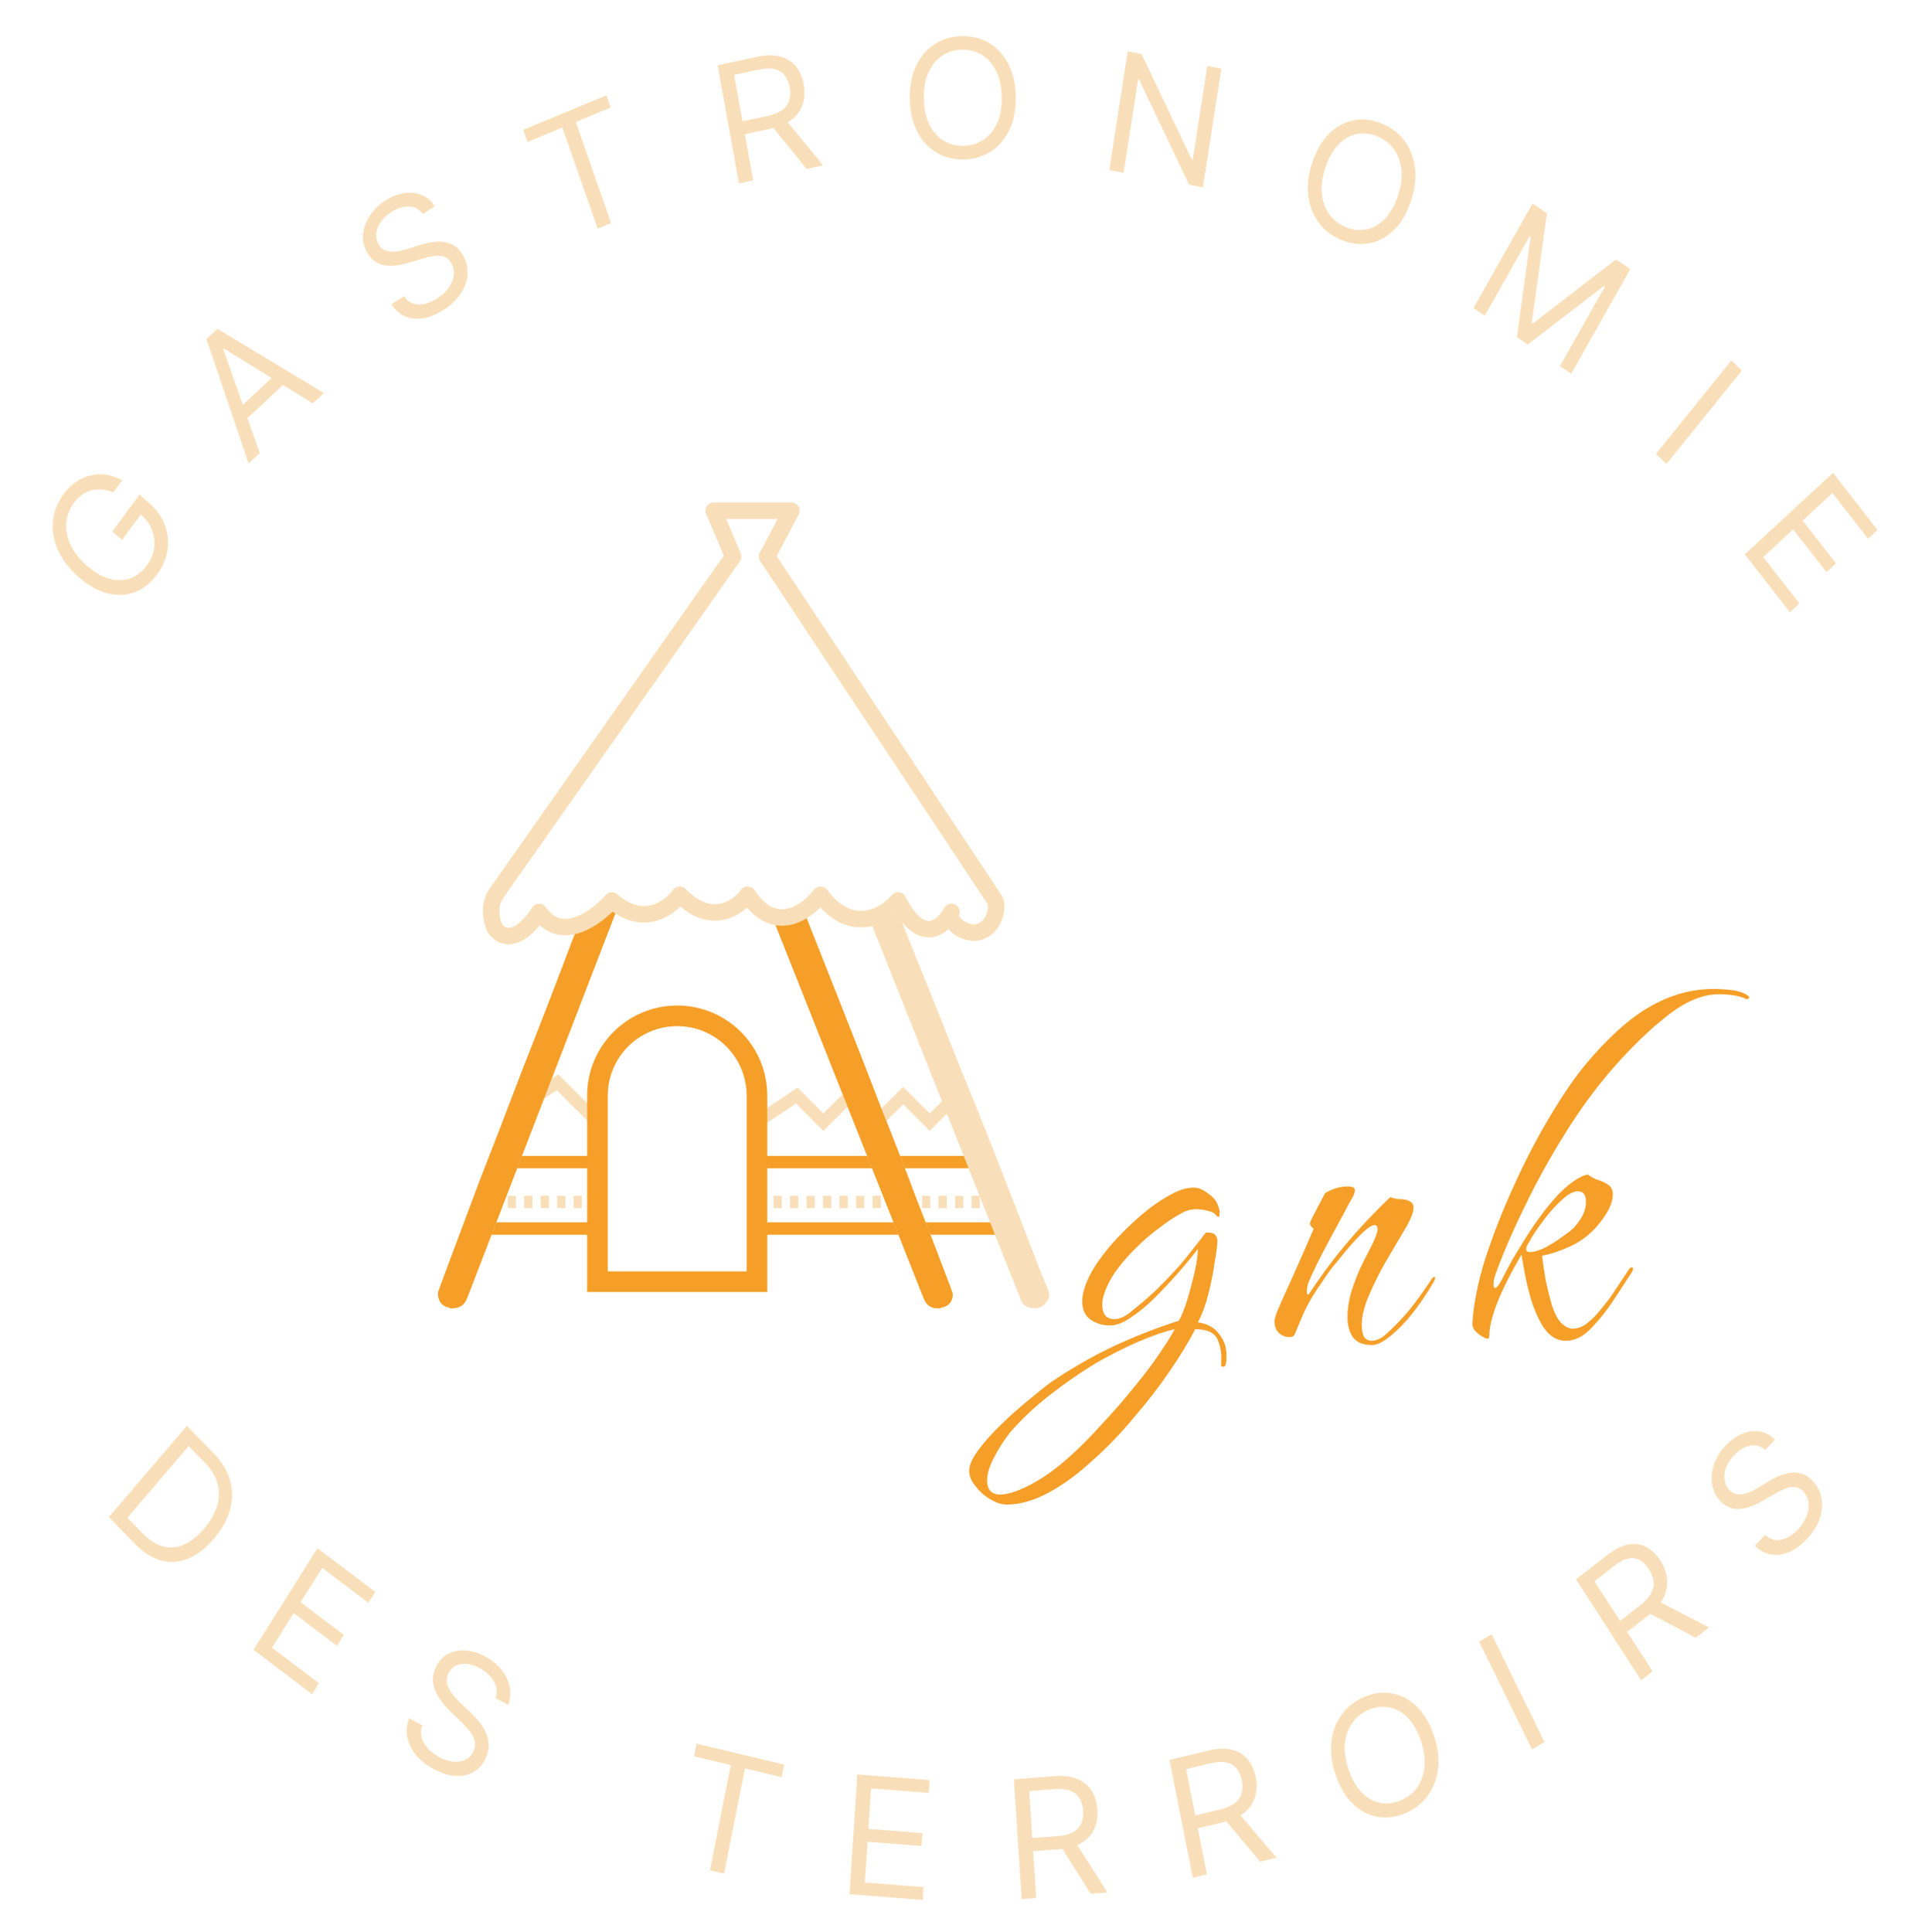 <?xml version="1.0" encoding="UTF-8"?>
<svg xmlns="http://www.w3.org/2000/svg" width="232" height="234" viewBox="0 0 232 234" fill="none">
  <path d="M59.5 145.601H72.382" stroke="#F9DFB9" stroke-width="1.5" stroke-dasharray="1 1"></path>
  <path d="M91.704 140.771H119.077" stroke="#F59F28" stroke-width="1.5"></path>
  <path d="M91.704 148.821H120.687" stroke="#F59F28" stroke-width="1.5"></path>
  <path d="M91.704 145.601H119.077" stroke="#F9DFB9" stroke-width="1.5" stroke-dasharray="1 1"></path>
  <path d="M106.195 135.94L109.416 132.72L112.636 135.94L115.857 132.72" stroke="#F9DFB9" stroke-width="1.5"></path>
  <path d="M62.721 134.33L67.551 131.109L72.382 135.94" stroke="#F9DFB9" stroke-width="1.5"></path>
  <path d="M91.704 135.94L96.534 132.72L99.754 135.94L102.975 132.72" stroke="#F9DFB9" stroke-width="1.5"></path>
  <path d="M72.382 132.72C72.382 127.384 76.707 123.058 82.043 123.058V123.058C87.378 123.058 91.704 127.384 91.704 132.72V155.262H72.382V132.72Z" stroke="#F59F28" stroke-width="2.5"></path>
  <path d="M61.11 140.771H72.382" stroke="#F59F28" stroke-width="1.5"></path>
  <path d="M56.28 148.821H72.382" stroke="#F59F28" stroke-width="1.5"></path>
  <path fill-rule="evenodd" clip-rule="evenodd" d="M127.128 156.731C127.128 157.198 126.933 157.626 126.543 158.015C126.231 158.327 125.841 158.482 125.373 158.482C124.436 158.482 123.851 158.093 123.617 157.315L105.11 110.742H108.911C109.29 111.711 109.668 112.682 110.044 113.655C112.228 119.025 114.334 124.278 116.363 129.415C118.469 134.551 120.302 139.143 121.862 143.19C123.422 147.159 124.67 150.389 125.607 152.879C126.621 155.369 127.128 156.654 127.128 156.731ZM101.502 120.776C100.155 117.388 98.831 114.043 97.528 110.742H93.428L111.916 157.315C112.228 158.093 112.774 158.482 113.554 158.482H113.905C113.983 158.405 114.1 158.366 114.256 158.366C115.037 158.132 115.427 157.587 115.427 156.731C115.427 156.654 115.037 155.603 114.256 153.579C113.476 151.478 112.423 148.754 111.097 145.408C109.849 142.061 108.367 138.248 106.651 133.967C105.013 129.687 103.296 125.29 101.502 120.776ZM56.57 157.315L74.804 110L70.081 112L69.441 113.655C67.413 119.025 65.385 124.278 63.356 129.415C61.406 134.551 59.651 139.104 58.091 143.073C56.609 147.042 55.4 150.272 54.464 152.762C53.527 155.253 53.059 156.537 53.059 156.615C53.059 157.549 53.449 158.132 54.229 158.366C54.386 158.366 54.464 158.405 54.464 158.482H54.815C55.673 158.482 56.258 158.093 56.57 157.315Z" fill="#F9DFB9"></path>
  <path fill-rule="evenodd" clip-rule="evenodd" d="M97.528 110.742H93.428L111.916 157.315C112.228 158.093 112.774 158.482 113.554 158.482H113.905C113.983 158.405 114.1 158.366 114.256 158.366C115.037 158.132 115.427 157.587 115.427 156.731C115.427 156.654 115.037 155.603 114.256 153.579C113.476 151.478 112.423 148.754 111.097 145.408C109.849 142.061 108.367 138.248 106.651 133.967C105.013 129.687 103.296 125.29 101.502 120.776C100.155 117.388 98.831 114.043 97.528 110.742ZM69.441 113.655L70.081 112L74.804 110L56.57 157.315C56.258 158.093 55.673 158.482 54.815 158.482H54.464C54.464 158.405 54.386 158.366 54.229 158.366C53.449 158.132 53.059 157.549 53.059 156.615C53.059 156.537 53.527 155.253 54.464 152.762C55.4 150.272 56.609 147.042 58.091 143.073C59.651 139.104 61.406 134.551 63.356 129.415C65.385 124.278 67.413 119.025 69.441 113.655Z" fill="#F59F28"></path>
  <path d="M88.819 67.426L60.019 108.388C59.079 110.054 59.627 111.859 60.019 112.553C61.9 114.775 64.329 112.09 65.309 110.47C67.979 114.358 72.299 111.165 74.125 109.082C77.887 112.414 81.178 110.008 82.354 108.388C86.115 112.276 89.407 110.008 90.582 108.388C93.873 113.386 97.831 110.47 99.398 108.388C103.16 113.386 107.235 110.933 108.802 109.082C111.623 114.636 114.288 112.322 115.267 110.47C114.797 111.581 116.443 112.553 116.443 112.553C119.734 114.22 121.145 110.47 120.557 109.082L92.933 67.426L95.872 61.871H86.468L88.819 67.426Z" stroke="#F9DFB9" stroke-width="2" stroke-linejoin="round"></path>
  <path d="M121.956 182.263C121.358 182.263 120.697 182.049 119.972 181.623C119.246 181.196 118.649 180.663 118.18 180.023C117.668 179.425 117.412 178.807 117.412 178.167C117.412 177.484 117.796 176.631 118.564 175.607C119.332 174.583 120.27 173.537 121.38 172.471C122.489 171.404 123.598 170.423 124.708 169.527C125.774 168.631 126.628 167.948 127.268 167.479C129.7 165.815 132.26 164.343 134.948 163.063C137.636 161.825 140.26 160.801 142.82 159.991C143.161 159.393 143.502 158.54 143.844 157.431C144.185 156.321 144.484 155.191 144.74 154.039C144.996 152.887 145.124 151.969 145.124 151.287C144.484 152.14 143.694 153.1 142.756 154.167C141.86 155.191 140.921 156.193 139.94 157.175C138.958 158.156 137.977 158.967 136.996 159.607C136.057 160.247 135.225 160.567 134.5 160.567C133.604 160.567 132.814 160.332 132.132 159.863C131.449 159.393 131.108 158.647 131.108 157.623C131.108 157.111 131.214 156.535 131.428 155.895C131.641 155.255 131.982 154.529 132.452 153.719C132.964 152.865 133.689 151.884 134.628 150.775C135.609 149.665 136.676 148.599 137.828 147.575C139.022 146.508 140.217 145.633 141.412 144.951C142.606 144.225 143.673 143.863 144.612 143.863C145.166 143.863 145.742 144.097 146.34 144.567C146.98 144.993 147.385 145.484 147.556 146.039C147.726 146.465 147.79 146.785 147.748 146.999C147.748 147.169 147.726 147.297 147.684 147.383C147.598 147.468 147.47 147.404 147.3 147.191C147.172 146.977 146.852 146.807 146.34 146.679C145.87 146.551 145.38 146.487 144.868 146.487C144.654 146.487 144.441 146.508 144.228 146.551C144.014 146.593 143.801 146.657 143.588 146.743C142.692 147.169 141.71 147.788 140.644 148.599C139.577 149.367 138.553 150.241 137.572 151.223C136.121 152.673 135.076 153.996 134.436 155.191C133.838 156.343 133.54 157.281 133.54 158.007C133.54 159.201 134.03 159.799 135.012 159.799C135.609 159.799 136.249 159.521 136.932 158.967C138.169 157.985 139.278 157.025 140.26 156.087C141.241 155.105 142.116 154.188 142.884 153.335C143.609 152.481 144.228 151.713 144.74 151.031C145.294 150.348 145.742 149.772 146.084 149.303C146.724 149.303 147.108 149.409 147.236 149.623C147.406 149.836 147.492 150.071 147.492 150.327C147.492 150.753 147.385 151.585 147.172 152.823C147.001 154.06 146.745 155.361 146.404 156.727C146.062 158.092 145.636 159.244 145.124 160.183C146.276 160.353 147.129 160.823 147.684 161.591C148.281 162.316 148.58 163.169 148.58 164.151C148.58 164.321 148.58 164.492 148.58 164.663C148.58 164.833 148.558 165.004 148.516 165.175C148.473 165.473 148.345 165.601 148.132 165.559C147.961 165.559 147.897 165.431 147.94 165.175C148.025 164.065 147.876 163.084 147.492 162.231C147.108 161.42 146.212 161.015 144.804 161.015C144.036 162.508 143.012 164.193 141.732 166.071C140.452 167.948 139.001 169.825 137.38 171.703C135.801 173.623 134.116 175.372 132.324 176.951C130.574 178.572 128.825 179.852 127.076 180.791C125.284 181.772 123.577 182.263 121.956 182.263ZM121.188 181.047C122.212 181.047 123.598 180.556 125.348 179.575C126.585 178.892 127.908 177.932 129.316 176.695C130.724 175.457 132.11 174.071 133.476 172.535C134.884 171.041 136.185 169.548 137.38 168.055C138.617 166.561 139.662 165.175 140.516 163.895C141.369 162.657 141.966 161.697 142.308 161.015C141.156 161.271 139.726 161.761 138.02 162.487C136.313 163.212 134.5 164.129 132.58 165.239C130.702 166.391 128.868 167.671 127.076 169.079C125.284 170.487 123.705 171.98 122.34 173.559C121.614 174.497 120.974 175.5 120.42 176.567C119.865 177.633 119.588 178.551 119.588 179.319C119.588 180.471 120.121 181.047 121.188 181.047ZM166.254 162.935C165.144 162.935 164.355 162.615 163.886 161.975C163.459 161.292 163.246 160.503 163.246 159.607C163.246 158.583 163.395 157.559 163.694 156.535C164.035 155.468 164.398 154.508 164.782 153.655C165.208 152.759 165.55 152.076 165.806 151.607C166.531 150.241 166.894 149.345 166.894 148.919C166.894 148.449 166.68 148.3 166.254 148.471C165.912 148.599 165.443 148.961 164.846 149.559C164.248 150.156 163.63 150.839 162.99 151.607C162.35 152.375 161.774 153.079 161.262 153.719C160.792 154.359 160.494 154.785 160.366 154.999C159.171 156.705 158.339 158.113 157.87 159.223C157.4 160.332 157.059 161.143 156.846 161.655C156.76 161.868 156.526 161.975 156.142 161.975C155.758 161.975 155.374 161.825 154.99 161.527C154.606 161.185 154.414 160.695 154.414 160.055C154.414 159.713 154.606 159.116 154.99 158.263C155.374 157.367 155.843 156.321 156.398 155.127C156.91 153.975 157.422 152.823 157.934 151.671C158.446 150.476 158.851 149.537 159.15 148.855C158.851 148.599 158.702 148.407 158.702 148.279C158.702 148.151 158.723 148.044 158.766 147.959C158.851 147.745 159.022 147.404 159.278 146.935C159.534 146.423 159.79 145.932 160.046 145.463C160.302 144.951 160.472 144.631 160.558 144.503C160.686 144.417 161.006 144.268 161.518 144.055C162.072 143.841 162.606 143.735 163.118 143.735H163.374C163.886 143.735 164.142 143.884 164.142 144.183C164.142 144.481 163.992 144.865 163.694 145.335C163.566 145.548 163.267 146.103 162.798 146.999C162.328 147.852 161.795 148.833 161.198 149.943C160.6 151.052 160.046 152.119 159.534 153.143C159.064 154.124 158.723 154.871 158.51 155.383C158.382 155.767 158.318 156.151 158.318 156.535C158.36 156.876 158.467 156.919 158.638 156.663C159.832 154.871 160.942 153.335 161.966 152.055C162.99 150.775 164.014 149.58 165.038 148.471C166.062 147.361 167.192 146.209 168.43 145.015C168.856 145.185 169.304 145.271 169.774 145.271C170.243 145.271 170.648 145.399 170.99 145.655C171.16 145.783 171.246 145.996 171.246 146.295C171.246 146.892 170.883 147.788 170.158 148.983C169.475 150.135 168.707 151.436 167.854 152.887C167.214 153.996 166.574 155.276 165.934 156.727C165.294 158.177 164.974 159.436 164.974 160.503C164.974 161.057 165.059 161.527 165.23 161.911C165.443 162.252 165.763 162.423 166.19 162.423C166.574 162.423 167 162.273 167.47 161.975C167.811 161.761 168.558 161.057 169.71 159.863C170.862 158.625 172.12 156.961 173.486 154.871C173.614 154.743 173.699 154.679 173.742 154.679C173.827 154.679 173.87 154.721 173.87 154.807C173.87 154.892 173.806 155.063 173.678 155.319C172.27 157.708 170.862 159.585 169.454 160.951C168.088 162.273 167.022 162.935 166.254 162.935ZM189.701 162.423C188.421 162.423 187.376 161.633 186.565 160.055C186.096 159.159 185.712 158.199 185.413 157.175C185.114 156.108 184.88 155.105 184.709 154.167C184.538 153.228 184.41 152.503 184.325 151.991C181.722 156.428 180.421 159.735 180.421 161.911C180.421 162.081 180.336 162.167 180.165 162.167C180.037 162.167 179.845 162.081 179.589 161.911C179.29 161.74 179.013 161.527 178.757 161.271C178.501 160.972 178.373 160.695 178.373 160.439C178.501 158.092 179.013 155.468 179.909 152.567C180.848 149.665 182 146.721 183.365 143.735C184.73 140.705 186.181 137.911 187.717 135.351C189.253 132.748 190.725 130.593 192.133 128.887C194.906 125.601 197.509 123.276 199.941 121.911C202.416 120.503 204.976 119.799 207.621 119.799C208.261 119.799 208.965 119.841 209.733 119.927C210.501 120.012 211.162 120.225 211.717 120.567C211.93 120.737 211.973 120.865 211.845 120.951C211.717 121.036 211.61 121.057 211.525 121.015C211.098 120.801 210.586 120.652 209.989 120.567C209.434 120.481 208.858 120.439 208.261 120.439C206.298 120.439 204.229 121.292 202.053 122.999C199.92 124.663 197.744 126.753 195.525 129.271C193.392 131.703 191.429 134.369 189.637 137.271C187.845 140.129 186.245 143.009 184.837 145.911C183.429 148.769 182.256 151.457 181.317 153.975C181.061 154.615 180.933 155.148 180.933 155.575C180.933 155.873 180.997 156.023 181.125 156.023C181.338 156.023 181.658 155.596 182.085 154.743C182.384 154.145 182.768 153.42 183.237 152.567C183.749 151.713 184.218 150.945 184.645 150.263C185.968 148.129 187.29 146.337 188.613 144.887C189.978 143.436 191.216 142.561 192.325 142.263C192.666 142.519 193.05 142.732 193.477 142.903C193.946 143.031 194.373 143.223 194.757 143.479C195.184 143.735 195.397 144.14 195.397 144.695C195.397 145.676 194.864 146.828 193.797 148.151C192.858 149.345 191.728 150.263 190.405 150.903C189.125 151.5 187.93 151.905 186.821 152.119C186.906 152.887 187.056 153.889 187.269 155.127C187.525 156.321 187.802 157.409 188.101 158.391C188.442 159.329 188.826 159.991 189.253 160.375C189.68 160.759 190.106 160.951 190.533 160.951C191.13 160.951 191.706 160.737 192.261 160.311C192.858 159.841 193.392 159.308 193.861 158.711C194.288 158.199 194.693 157.687 195.077 157.175C195.461 156.62 195.802 156.108 196.101 155.639L197.381 153.719C197.466 153.591 197.552 153.527 197.637 153.527C197.893 153.527 197.914 153.719 197.701 154.103C197.232 154.828 196.549 155.873 195.653 157.239C194.8 158.561 193.904 159.713 192.965 160.695C191.941 161.847 190.853 162.423 189.701 162.423ZM185.349 151.671C185.818 151.671 186.416 151.5 187.141 151.159C187.866 150.775 188.549 150.348 189.189 149.879C189.872 149.409 190.32 149.068 190.533 148.855C191.002 148.385 191.386 147.873 191.685 147.319C191.984 146.764 192.133 146.209 192.133 145.655C192.133 145.569 192.133 145.463 192.133 145.335C192.133 145.207 192.112 145.1 192.069 145.015C191.941 144.545 191.642 144.311 191.173 144.311C190.618 144.311 189.978 144.652 189.253 145.335C188.528 145.975 187.824 146.743 187.141 147.639C186.458 148.535 185.925 149.303 185.541 149.943C185.413 150.199 185.264 150.455 185.093 150.711C184.965 150.924 184.901 151.137 184.901 151.351C184.901 151.564 185.05 151.671 185.349 151.671Z" fill="#F59F28"></path>
  <path d="M13.723 59.656C13.27 59.467 12.825 59.351 12.388 59.308C11.95 59.257 11.526 59.284 11.115 59.389C10.707 59.489 10.318 59.67 9.95 59.931C9.582 60.192 9.242 60.534 8.93 60.957C8.418 61.651 8.121 62.428 8.037 63.288C7.954 64.149 8.114 65.032 8.52 65.938C8.925 66.843 9.602 67.71 10.55 68.539C11.498 69.368 12.424 69.898 13.326 70.129C14.229 70.36 15.061 70.332 15.823 70.046C16.585 69.76 17.233 69.254 17.767 68.53C18.262 67.86 18.564 67.152 18.673 66.408C18.781 65.657 18.695 64.923 18.414 64.207C18.132 63.484 17.656 62.83 16.985 62.245L17.391 61.885L14.795 65.406L13.618 64.378L16.906 59.919L18.082 60.947C18.984 61.736 19.617 62.627 19.98 63.621C20.346 64.612 20.447 65.627 20.284 66.669C20.119 67.703 19.694 68.685 19.008 69.615C18.244 70.651 17.344 71.363 16.309 71.749C15.277 72.131 14.178 72.174 13.014 71.877C11.852 71.576 10.693 70.921 9.538 69.911C8.672 69.154 7.984 68.35 7.475 67.497C6.966 66.638 6.635 65.766 6.484 64.882C6.333 63.998 6.357 63.13 6.558 62.277C6.758 61.425 7.135 60.623 7.689 59.873C8.144 59.255 8.656 58.756 9.224 58.375C9.791 57.987 10.388 57.723 11.015 57.581C11.64 57.432 12.276 57.408 12.923 57.509C13.566 57.608 14.192 57.835 14.802 58.193L13.723 59.656Z" fill="#F9DFB9"></path>
  <path d="M31.466 54.886L30.118 56.147L25.008 41.08L26.336 39.838L39.247 47.608L37.898 48.87L27.139 42.227L27.056 42.304L31.466 54.886ZM28.445 49.959L33.881 44.875L34.849 46.102L29.413 51.186L28.445 49.959Z" fill="#F9DFB9"></path>
  <path d="M51.225 25.926C50.81 25.339 50.254 25.035 49.554 25.013C48.855 24.99 48.134 25.217 47.393 25.693C46.852 26.041 46.427 26.437 46.12 26.881C45.817 27.323 45.638 27.776 45.585 28.243C45.535 28.707 45.621 29.143 45.842 29.551C46.027 29.892 46.264 30.136 46.552 30.282C46.842 30.421 47.155 30.492 47.49 30.496C47.823 30.495 48.153 30.46 48.48 30.39C48.805 30.316 49.098 30.238 49.359 30.154L50.791 29.706C51.158 29.589 51.578 29.482 52.051 29.385C52.529 29.286 53.02 29.254 53.523 29.291C54.027 29.32 54.509 29.465 54.967 29.727C55.425 29.988 55.817 30.418 56.142 31.018C56.516 31.709 56.681 32.445 56.637 33.225C56.596 34.003 56.334 34.769 55.851 35.522C55.372 36.273 54.662 36.951 53.722 37.554C52.845 38.117 52.006 38.457 51.205 38.573C50.407 38.687 49.682 38.597 49.029 38.303C48.38 38.008 47.842 37.525 47.415 36.856L48.945 35.874C49.247 36.331 49.619 36.631 50.061 36.774C50.505 36.91 50.978 36.92 51.48 36.806C51.983 36.684 52.478 36.468 52.964 36.156C53.53 35.792 53.986 35.37 54.333 34.89C54.677 34.405 54.887 33.905 54.962 33.391C55.036 32.873 54.947 32.38 54.694 31.914C54.464 31.489 54.163 31.216 53.792 31.096C53.42 30.975 53.004 30.951 52.543 31.022C52.083 31.093 51.603 31.205 51.105 31.356L49.356 31.873C48.244 32.2 47.265 32.276 46.418 32.101C45.572 31.927 44.915 31.408 44.448 30.546C44.06 29.83 43.907 29.087 43.989 28.316C44.073 27.539 44.349 26.8 44.819 26.1C45.29 25.394 45.916 24.79 46.697 24.288C47.486 23.782 48.267 23.479 49.041 23.381C49.812 23.279 50.515 23.366 51.149 23.644C51.786 23.919 52.29 24.373 52.659 25.005L51.225 25.926Z" fill="#F9DFB9"></path>
  <path d="M63.901 17.2L63.386 15.725L73.464 11.549L73.98 13.024L69.754 14.775L74.038 27.031L72.41 27.705L68.127 15.449L63.901 17.2Z" fill="#F9DFB9"></path>
  <path d="M89.526 22.221L86.938 7.908L91.743 6.878C92.854 6.64 93.801 6.635 94.583 6.865C95.364 7.089 95.986 7.496 96.448 8.084C96.91 8.672 97.218 9.388 97.37 10.231C97.523 11.074 97.487 11.859 97.262 12.585C97.037 13.31 96.605 13.936 95.964 14.46C95.322 14.98 94.45 15.358 93.348 15.594L89.459 16.428L89.176 14.862L93.01 14.041C93.769 13.878 94.36 13.635 94.782 13.312C95.209 12.988 95.49 12.599 95.624 12.144C95.762 11.684 95.779 11.167 95.676 10.594C95.572 10.021 95.375 9.543 95.085 9.16C94.794 8.777 94.394 8.519 93.884 8.386C93.374 8.249 92.734 8.263 91.966 8.427L88.938 9.076L91.248 21.852L89.526 22.221ZM95.058 14.357L99.72 20.036L97.72 20.465L93.113 14.773L95.058 14.357Z" fill="#F9DFB9"></path>
  <path d="M123.061 11.725C123.086 13.258 122.83 14.589 122.294 15.717C121.758 16.845 121.012 17.721 120.056 18.345C119.1 18.97 118.002 19.294 116.762 19.317C115.522 19.341 114.414 19.059 113.438 18.471C112.463 17.883 111.689 17.036 111.117 15.93C110.546 14.823 110.247 13.502 110.223 11.969C110.198 10.435 110.454 9.104 110.99 7.976C111.526 6.848 112.272 5.972 113.228 5.348C114.184 4.723 115.282 4.399 116.522 4.376C117.763 4.352 118.87 4.634 119.846 5.222C120.821 5.81 121.595 6.657 122.167 7.764C122.739 8.87 123.037 10.191 123.061 11.725ZM121.357 11.757C121.337 10.498 121.109 9.439 120.674 8.58C120.244 7.722 119.667 7.077 118.945 6.646C118.228 6.214 117.429 6.007 116.549 6.023C115.668 6.04 114.874 6.278 114.166 6.736C113.463 7.195 112.908 7.861 112.501 8.736C112.098 9.61 111.907 10.677 111.927 11.936C111.947 13.195 112.173 14.254 112.603 15.113C113.038 15.971 113.614 16.616 114.332 17.048C115.054 17.479 115.855 17.686 116.735 17.67C117.616 17.653 118.408 17.415 119.111 16.957C119.818 16.498 120.374 15.832 120.776 14.957C121.184 14.083 121.377 13.016 121.357 11.757Z" fill="#F9DFB9"></path>
  <path d="M147.965 8.317L145.737 22.691L144.061 22.383L138.014 9.665L137.874 9.64L136.125 20.925L134.393 20.607L136.621 6.233L138.297 6.541L144.367 19.292L144.507 19.318L146.261 8.004L147.965 8.317Z" fill="#F9DFB9"></path>
  <path d="M170.92 24.402C170.43 25.855 169.749 27.009 168.878 27.862C168.007 28.716 167.026 29.25 165.935 29.466C164.845 29.682 163.723 29.56 162.571 29.099C161.419 28.639 160.492 27.943 159.788 27.01C159.085 26.077 158.655 24.979 158.497 23.714C158.34 22.45 158.506 21.091 158.996 19.637C159.486 18.183 160.167 17.03 161.038 16.176C161.91 15.323 162.891 14.789 163.981 14.573C165.072 14.357 166.193 14.479 167.345 14.939C168.497 15.4 169.425 16.096 170.128 17.029C170.831 17.962 171.262 19.06 171.419 20.325C171.577 21.589 171.41 22.948 170.92 24.402ZM169.337 23.769C169.74 22.576 169.884 21.49 169.769 20.513C169.659 19.537 169.343 18.706 168.822 18.019C168.304 17.334 167.637 16.828 166.819 16.501C166.001 16.174 165.189 16.089 164.383 16.245C163.581 16.403 162.846 16.815 162.178 17.48C161.514 18.146 160.981 19.076 160.579 20.269C160.177 21.463 160.031 22.547 160.141 23.523C160.255 24.501 160.571 25.332 161.088 26.017C161.61 26.704 162.28 27.211 163.098 27.538C163.916 27.865 164.725 27.949 165.527 27.791C166.333 27.634 167.068 27.223 167.732 26.557C168.4 25.892 168.935 24.963 169.337 23.769Z" fill="#F9DFB9"></path>
  <path d="M185.666 24.658L187.413 25.828L185.576 39.09L185.718 39.185L195.767 31.427L197.513 32.597L190.354 45.259L188.985 44.342L194.425 34.721L194.307 34.642L185.092 41.732L183.77 40.846L185.433 28.696L185.315 28.617L179.876 38.237L178.507 37.319L185.666 24.658Z" fill="#F9DFB9"></path>
  <path d="M211.024 44.884L201.888 56.202L200.615 54.984L209.751 43.666L211.024 44.884Z" fill="#F9DFB9"></path>
  <path d="M211.38 67.153L222.065 57.283L227.461 64.207L226.313 65.267L222 59.732L218.39 63.067L222.424 68.243L221.276 69.304L217.242 64.128L213.611 67.482L217.994 73.106L216.847 74.166L211.38 67.153Z" fill="#F9DFB9"></path>
  <path d="M16.321 186.999L13.191 183.781L22.645 172.726L25.913 176.087C26.896 177.098 27.549 178.185 27.87 179.347C28.195 180.506 28.191 181.689 27.86 182.897C27.531 184.101 26.878 185.275 25.899 186.419C24.914 187.571 23.878 188.369 22.791 188.813C21.707 189.254 20.614 189.327 19.513 189.033C18.415 188.736 17.351 188.058 16.321 186.999ZM15.435 183.856L17.257 185.73C18.096 186.592 18.941 187.13 19.794 187.344C20.647 187.559 21.487 187.479 22.315 187.106C23.143 186.733 23.941 186.097 24.71 185.197C25.474 184.305 25.997 183.399 26.28 182.48C26.567 181.557 26.592 180.65 26.356 179.758C26.123 178.863 25.61 178.007 24.818 177.193L22.857 175.177L15.435 183.856Z" fill="#F9DFB9"></path>
  <path d="M30.715 199.857L38.46 187.546L45.461 192.842L44.629 194.164L39.033 189.931L36.416 194.091L41.65 198.05L40.818 199.372L35.584 195.413L32.951 199.597L38.638 203.899L37.806 205.222L30.715 199.857Z" fill="#F9DFB9"></path>
  <path d="M60.056 205.716C60.279 205.019 60.206 204.345 59.838 203.693C59.469 203.041 58.899 202.504 58.125 202.083C57.56 201.775 57.022 201.6 56.512 201.559C56.006 201.52 55.559 201.602 55.172 201.805C54.789 202.01 54.501 202.324 54.31 202.747C54.15 203.1 54.093 203.449 54.14 203.791C54.193 204.132 54.31 204.457 54.492 204.765C54.675 205.07 54.884 205.353 55.118 205.615C55.354 205.872 55.575 206.098 55.783 206.292L56.916 207.361C57.208 207.632 57.521 207.959 57.856 208.34C58.196 208.724 58.49 209.156 58.739 209.636C58.995 210.114 59.148 210.633 59.2 211.194C59.252 211.754 59.137 212.345 58.856 212.966C58.532 213.682 58.058 214.23 57.434 214.611C56.815 214.995 56.083 215.168 55.238 215.133C54.398 215.1 53.487 214.817 52.505 214.282C51.591 213.784 50.868 213.199 50.337 212.528C49.811 211.86 49.48 211.147 49.346 210.391C49.216 209.637 49.29 208.885 49.568 208.133L51.165 209.003C50.98 209.526 50.954 210.028 51.089 210.51C51.229 210.989 51.481 211.428 51.846 211.825C52.216 212.221 52.655 212.557 53.162 212.833C53.752 213.154 54.328 213.344 54.887 213.402C55.449 213.455 55.948 213.377 56.385 213.169C56.823 212.956 57.152 212.608 57.371 212.125C57.57 211.685 57.614 211.262 57.502 210.857C57.39 210.452 57.179 210.058 56.871 209.675C56.562 209.292 56.213 208.913 55.822 208.539L54.462 207.217C53.599 206.376 53.001 205.521 52.669 204.652C52.337 203.783 52.373 202.902 52.778 202.009C53.114 201.267 53.6 200.726 54.237 200.384C54.88 200.041 55.599 199.895 56.395 199.946C57.197 199.996 58.005 200.243 58.82 200.687C59.643 201.135 60.306 201.687 60.807 202.342C61.311 202.992 61.631 203.683 61.767 204.413C61.907 205.145 61.836 205.851 61.553 206.531L60.056 205.716Z" fill="#F9DFB9"></path>
  <path d="M84.087 212.76L84.391 211.227L95.002 213.759L94.698 215.292L90.249 214.23L87.722 226.965L86.009 226.556L88.536 213.821L84.087 212.76Z" fill="#F9DFB9"></path>
  <path d="M102.921 229.465L103.868 214.95L112.62 215.637L112.518 217.196L105.523 216.647L105.203 221.552L111.745 222.065L111.643 223.624L105.101 223.111L104.779 228.043L111.888 228.601L111.786 230.16L102.921 229.465Z" fill="#F9DFB9"></path>
  <path d="M123.779 230.062L122.832 215.547L127.732 215.163C128.865 215.074 129.807 215.195 130.56 215.525C131.312 215.851 131.884 216.336 132.277 216.979C132.67 217.623 132.895 218.372 132.95 219.227C133.006 220.082 132.881 220.854 132.575 221.543C132.269 222.232 131.767 222.794 131.069 223.229C130.372 223.658 129.461 223.917 128.337 224.006L124.372 224.317L124.269 222.729L128.177 222.423C128.951 222.362 129.567 222.2 130.024 221.936C130.486 221.672 130.81 221.323 130.995 220.891C131.185 220.453 131.261 219.944 131.223 219.363C131.185 218.782 131.043 218.282 130.798 217.864C130.552 217.447 130.183 217.139 129.691 216.94C129.199 216.736 128.561 216.665 127.777 216.727L124.69 216.969L125.535 229.924L123.779 230.062ZM130.18 223.006L134.174 229.247L132.134 229.407L128.197 223.162L130.18 223.006Z" fill="#F9DFB9"></path>
  <path d="M144.509 227.462L141.677 213.194L146.457 212.054C147.563 211.79 148.508 211.764 149.293 211.975C150.077 212.182 150.704 212.575 151.176 213.153C151.648 213.731 151.967 214.44 152.134 215.281C152.301 216.122 152.278 216.908 152.067 217.639C151.855 218.371 151.433 219.006 150.803 219.546C150.171 220.081 149.307 220.479 148.211 220.741L144.342 221.664L144.032 220.104L147.846 219.194C148.601 219.014 149.187 218.757 149.603 218.424C150.024 218.09 150.298 217.694 150.424 217.236C150.553 216.772 150.562 216.255 150.448 215.683C150.335 215.112 150.13 214.638 149.833 214.261C149.537 213.885 149.133 213.636 148.621 213.514C148.109 213.389 147.471 213.417 146.706 213.599L143.694 214.318L146.222 227.053L144.509 227.462ZM149.896 219.463L154.65 225.041L152.66 225.516L147.962 219.925L149.896 219.463Z" fill="#F9DFB9"></path>
  <path d="M173.683 210.14C174.186 211.589 174.365 212.949 174.221 214.218C174.076 215.487 173.657 216.593 172.964 217.538C172.271 218.482 171.353 219.194 170.208 219.671C169.063 220.149 167.946 220.288 166.855 220.087C165.765 219.886 164.781 219.365 163.904 218.523C163.026 217.68 162.336 216.535 161.833 215.085C161.33 213.636 161.151 212.277 161.296 211.008C161.441 209.739 161.859 208.632 162.552 207.688C163.245 206.743 164.163 206.032 165.308 205.554C166.453 205.076 167.571 204.938 168.661 205.138C169.751 205.339 170.735 205.86 171.612 206.703C172.49 207.545 173.18 208.691 173.683 210.14ZM172.11 210.797C171.697 209.607 171.154 208.684 170.481 208.027C169.813 207.369 169.076 206.968 168.27 206.823C167.468 206.676 166.661 206.772 165.849 207.111C165.036 207.45 164.373 207.967 163.859 208.663C163.349 209.357 163.042 210.195 162.937 211.176C162.837 212.155 162.993 213.239 163.406 214.429C163.819 215.619 164.36 216.543 165.028 217.201C165.701 217.857 166.438 218.259 167.24 218.406C168.046 218.551 168.855 218.454 169.668 218.115C170.48 217.776 171.141 217.259 171.651 216.565C172.165 215.869 172.472 215.032 172.572 214.053C172.677 213.072 172.523 211.986 172.11 210.797Z" fill="#F9DFB9"></path>
  <path d="M180.711 197.97L187.117 211.029L185.6 211.923L179.194 198.865L180.711 197.97Z" fill="#F9DFB9"></path>
  <path d="M198.826 203.543L190.927 191.329L194.806 188.312C195.703 187.614 196.545 187.205 197.332 187.083C198.115 186.958 198.828 187.07 199.47 187.419C200.112 187.768 200.665 188.303 201.131 189.023C201.596 189.742 201.871 190.488 201.954 191.26C202.037 192.031 201.896 192.798 201.53 193.561C201.161 194.32 200.532 195.045 199.642 195.737L196.503 198.179L195.639 196.843L198.734 194.436C199.347 193.959 199.778 193.48 200.029 192.999C200.283 192.514 200.381 192.032 200.323 191.551C200.266 191.064 200.079 190.575 199.763 190.086C199.446 189.597 199.084 189.237 198.676 189.005C198.267 188.773 197.81 188.704 197.304 188.799C196.795 188.89 196.23 189.176 195.61 189.659L193.166 191.56L200.216 202.461L198.826 203.543ZM200.682 193.853L207.056 197.142L205.442 198.398L199.112 195.074L200.682 193.853Z" fill="#F9DFB9"></path>
  <path d="M213.847 175.645C213.317 175.162 212.712 174.99 212.032 175.126C211.352 175.263 210.707 175.649 210.097 176.284C209.651 176.749 209.329 177.234 209.131 177.74C208.936 178.242 208.864 178.728 208.916 179.199C208.971 179.665 209.151 180.074 209.455 180.425C209.709 180.718 209.991 180.904 210.302 180.982C210.613 181.053 210.931 181.052 211.255 180.98C211.576 180.904 211.887 180.795 212.187 180.652C212.485 180.506 212.75 180.362 212.984 180.221L214.267 179.456C214.595 179.258 214.976 179.058 215.412 178.855C215.852 178.65 216.318 178.508 216.812 178.429C217.305 178.344 217.802 178.378 218.303 178.53C218.803 178.683 219.277 179.017 219.723 179.533C220.238 180.127 220.56 180.812 220.69 181.589C220.824 182.362 220.741 183.173 220.441 184.023C220.145 184.869 219.61 185.696 218.836 186.502C218.115 187.253 217.38 187.777 216.632 188.073C215.887 188.365 215.167 188.441 214.472 188.301C213.78 188.157 213.154 187.805 212.593 187.245L213.853 185.933C214.245 186.314 214.671 186.525 215.129 186.564C215.588 186.597 216.047 186.5 216.506 186.274C216.965 186.041 217.395 185.716 217.795 185.299C218.26 184.814 218.607 184.296 218.835 183.746C219.06 183.192 219.152 182.653 219.111 182.131C219.067 181.605 218.871 181.141 218.524 180.741C218.208 180.376 217.857 180.176 217.472 180.142C217.086 180.107 216.679 180.177 216.25 180.352C215.821 180.526 215.383 180.744 214.936 181.006L213.362 181.911C212.361 182.483 211.432 182.78 210.577 182.8C209.721 182.82 208.972 182.46 208.33 181.719C207.797 181.103 207.484 180.408 207.392 179.632C207.301 178.849 207.404 178.061 207.702 177.267C208 176.467 208.47 175.732 209.113 175.062C209.762 174.386 210.449 173.912 211.175 173.64C211.897 173.364 212.594 173.291 213.268 173.42C213.944 173.546 214.531 173.878 215.028 174.415L213.847 175.645Z" fill="#F9DFB9"></path>
</svg>
